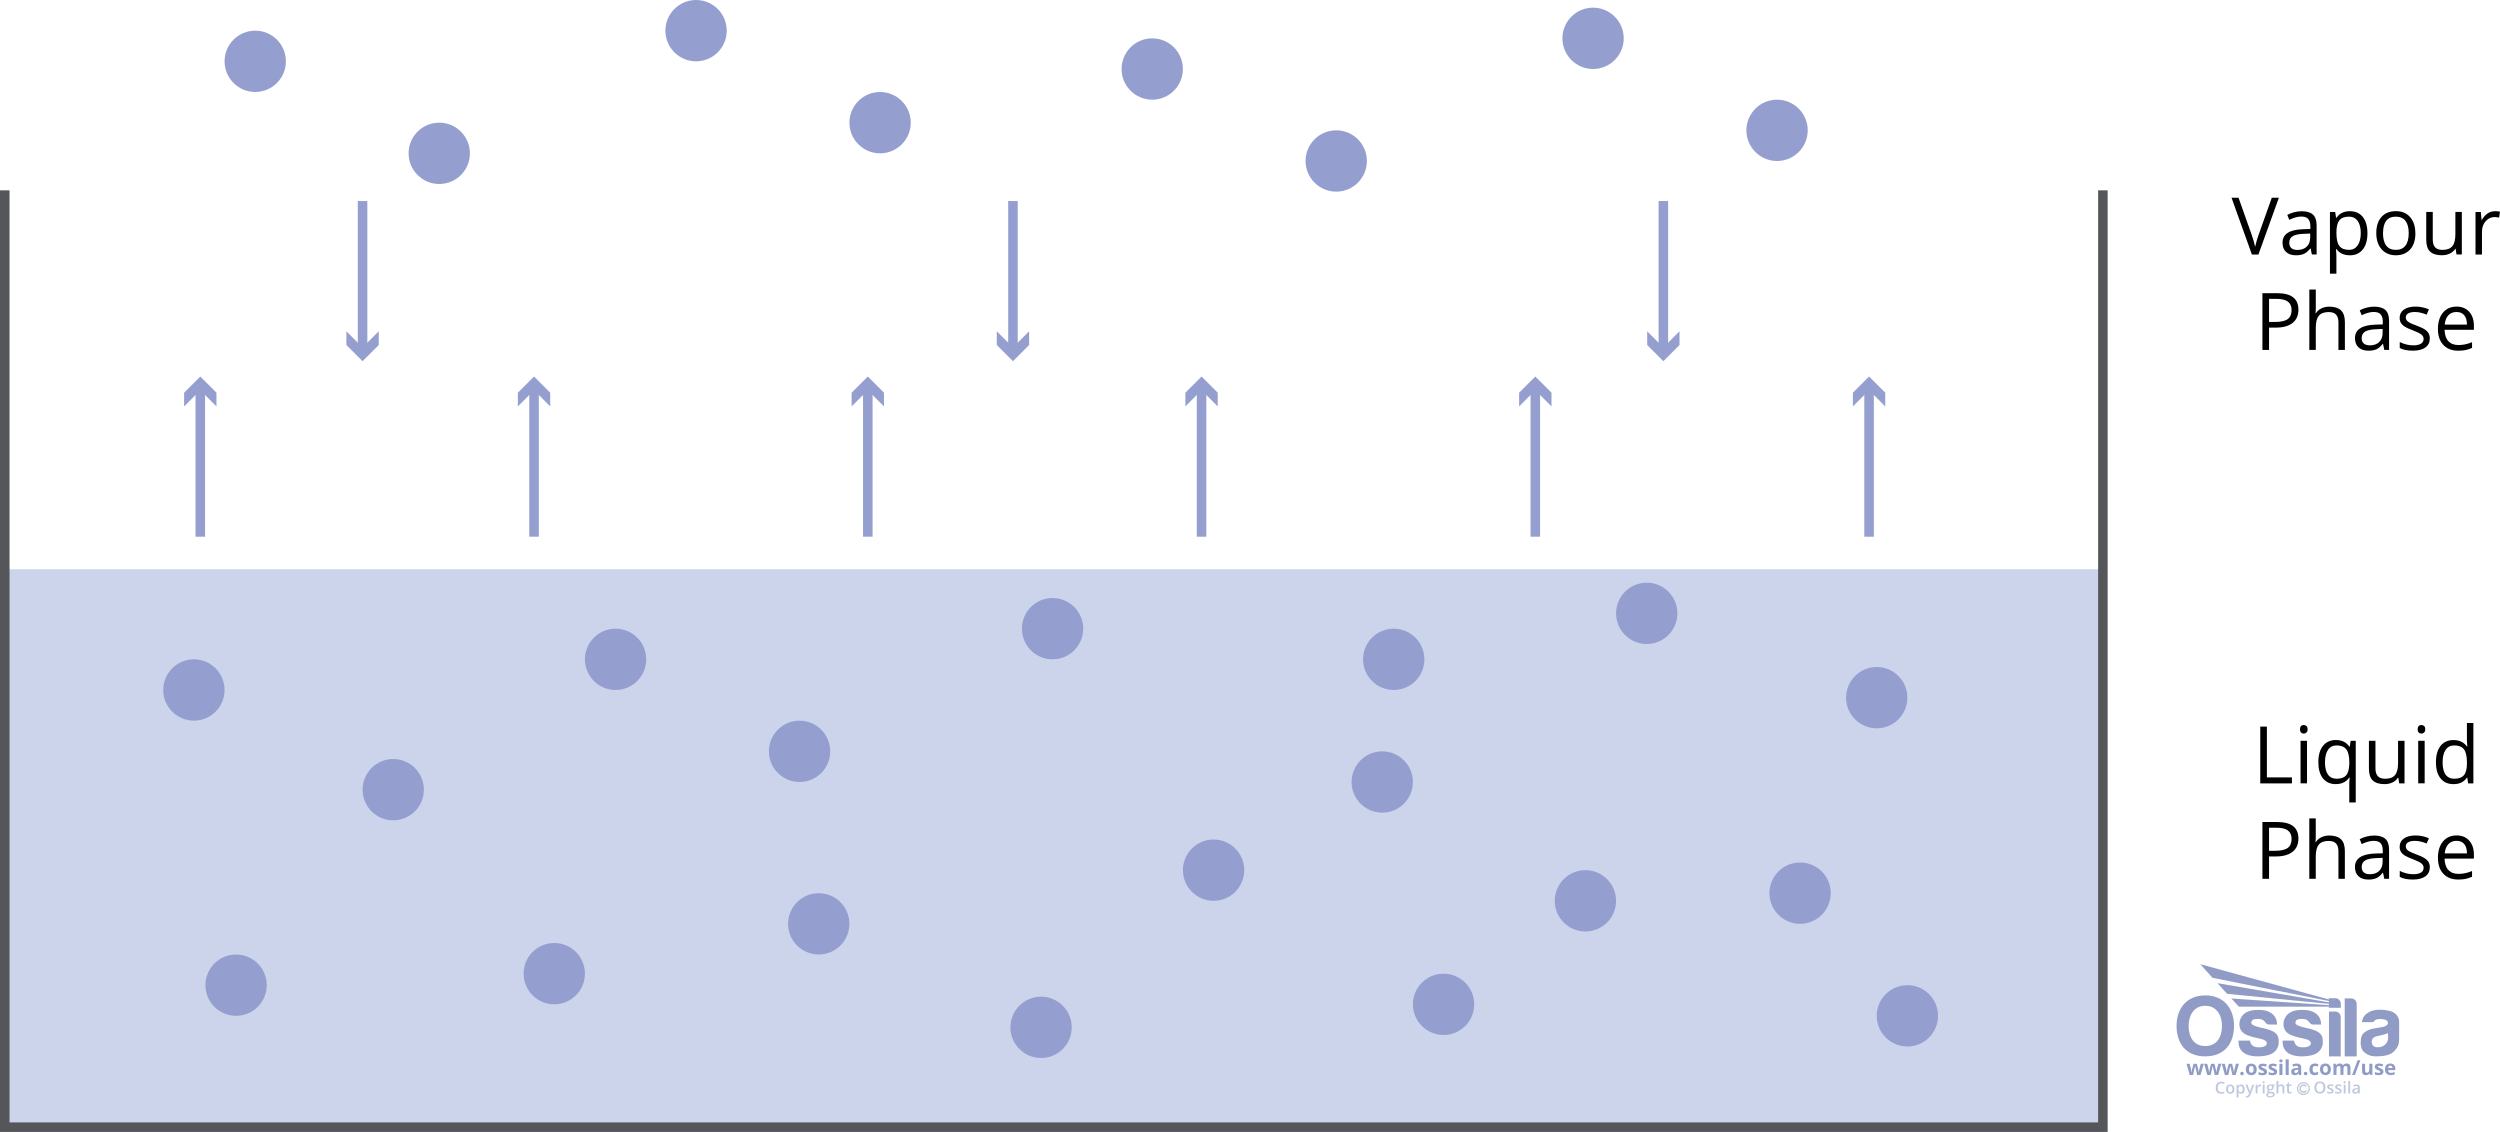 <svg viewBox="0 0 786.06 355.9" xmlns:xlink="http://www.w3.org/1999/xlink" xmlns="http://www.w3.org/2000/svg">
  <defs>
    <style>
      .cls-1 {
        stroke: #c1c8de;
        stroke-width: .4px;
      }

      .cls-1, .cls-2, .cls-3 {
        fill: none;
      }

      .cls-4 {
        clip-path: url(#clippath-2);
      }

      .cls-5, .cls-2, .cls-6, .cls-7, .cls-8, .cls-9 {
        stroke-width: 0px;
      }

      .cls-6 {
        fill: #949fd0;
      }

      .cls-3 {
        stroke: #54565a;
        stroke-miterlimit: 10;
        stroke-width: 3px;
      }

      .cls-10 {
        clip-path: url(#clippath-1);
      }

      .cls-7 {
        fill: #ccd4ec;
      }

      .cls-11 {
        clip-path: url(#clippath);
      }

      .cls-8 {
        fill: #c1c8de;
      }

      .cls-9 {
        fill: #909cc6;
      }
    </style>
    <clipPath id="clippath">
      <rect height="41.89" width="70" y="303.17" x="684.36" class="cls-2"></rect>
    </clipPath>
    <clipPath id="clippath-1">
      <path d="m695.67,307.45l36.58,7.29v.42l-35.03-6.03,3.05,3.36,31.98,3.15v.41c-10.25-.71-20.4-1.4-30.65-2.1l2.34,2.58c9.47,0,18.84,0,28.31,0v.35h3.76v-1.25c0-.97-.78-1.77-1.73-1.77h-2.03v.39l-40.45-11.09,3.87,4.28Z" class="cls-2"></path>
    </clipPath>
    <clipPath id="clippath-2">
      <rect height="41.89" width="70" y="303.17" x="684.36" class="cls-2"></rect>
    </clipPath>
  </defs>
  <g data-sanitized-data-name="Layer 3" data-name="Layer 3" id="Layer_3">
    <rect height="175.97" width="660.5" y="178.99" x="1.31" class="cls-7"></rect>
  </g>
  <g data-sanitized-data-name="Layer 1" data-name="Layer 1" id="Layer_1">
    <g>
      <path d="m714.3,62.18h2.23l-6.43,17.85h-2.05l-6.4-17.85h2.2l4.1,11.55c.47,1.33.85,2.62,1.12,3.87.29-1.32.68-2.63,1.15-3.94l4.08-11.47Z" class="cls-5"></path>
      <path d="m726.91,80.02l-.4-1.9h-.1c-.67.84-1.33,1.41-2,1.7-.66.3-1.49.45-2.48.45-1.33,0-2.37-.34-3.12-1.03-.75-.68-1.13-1.66-1.13-2.92,0-2.7,2.16-4.12,6.48-4.25l2.27-.07v-.83c0-1.05-.23-1.82-.68-2.33-.45-.5-1.17-.75-2.17-.75-1.12,0-2.38.34-3.78,1.03l-.62-1.55c.66-.36,1.38-.64,2.17-.84.79-.2,1.57-.31,2.36-.31,1.59,0,2.78.35,3.54,1.06.77.71,1.15,1.84,1.15,3.41v9.13h-1.5Zm-4.58-1.43c1.26,0,2.25-.35,2.97-1.04.72-.69,1.08-1.66,1.08-2.91v-1.21l-2.03.09c-1.61.06-2.77.31-3.48.75-.71.44-1.07,1.13-1.07,2.07,0,.73.22,1.29.66,1.67.44.38,1.06.57,1.86.57Z" class="cls-5"></path>
      <path d="m738.82,80.27c-.87,0-1.67-.16-2.39-.48-.72-.32-1.32-.82-1.81-1.48h-.15c.1.78.15,1.52.15,2.22v5.51h-2.03v-19.38h1.65l.28,1.83h.1c.52-.73,1.13-1.26,1.82-1.59.69-.33,1.48-.49,2.38-.49,1.78,0,3.14.61,4.11,1.82.96,1.21,1.45,2.91,1.45,5.1s-.49,3.9-1.47,5.12c-.98,1.22-2.34,1.83-4.08,1.83Zm-.29-12.15c-1.37,0-2.36.38-2.96,1.14-.61.76-.92,1.96-.94,3.61v.45c0,1.88.31,3.22.94,4.03.62.81,1.63,1.21,3.01,1.21,1.16,0,2.06-.47,2.72-1.4.65-.94.98-2.23.98-3.87s-.33-2.95-.98-3.84c-.66-.89-1.58-1.34-2.77-1.34Z" class="cls-5"></path>
      <path d="m759.46,73.32c0,2.18-.55,3.88-1.65,5.11-1.1,1.22-2.62,1.84-4.55,1.84-1.2,0-2.26-.28-3.19-.84s-1.64-1.37-2.15-2.42-.76-2.28-.76-3.69c0-2.18.54-3.88,1.63-5.1,1.09-1.22,2.6-1.83,4.54-1.83s3.36.62,4.46,1.87c1.1,1.25,1.65,2.93,1.65,5.05Zm-10.19,0c0,1.71.34,3.01,1.03,3.91.68.9,1.69,1.34,3.01,1.34s2.33-.45,3.02-1.34c.69-.89,1.03-2.2,1.03-3.91s-.34-2.99-1.03-3.88c-.69-.88-1.7-1.32-3.04-1.32s-2.33.44-3,1.31c-.68.87-1.01,2.17-1.01,3.89Z" class="cls-5"></path>
      <path d="m764.92,66.64v8.68c0,1.09.25,1.9.74,2.44s1.27.81,2.33.81c1.4,0,2.42-.38,3.07-1.15.65-.76.97-2.01.97-3.75v-7.03h2.03v13.38h-1.67l-.29-1.79h-.11c-.42.66-.99,1.16-1.73,1.51s-1.58.52-2.52.52c-1.63,0-2.85-.39-3.66-1.16-.81-.77-1.21-2.01-1.21-3.71v-8.75h2.05Z" class="cls-5"></path>
      <path d="m784.46,66.4c.59,0,1.13.05,1.6.15l-.28,1.88c-.55-.12-1.04-.18-1.46-.18-1.08,0-2.01.44-2.78,1.32s-1.15,1.97-1.15,3.28v7.18h-2.03v-13.38h1.67l.23,2.48h.1c.5-.87,1.09-1.54,1.79-2.01.7-.47,1.47-.71,2.31-.71Z" class="cls-5"></path>
      <path d="m722.68,97.38c0,1.81-.62,3.2-1.85,4.17-1.23.97-3,1.46-5.29,1.46h-2.1v7.02h-2.08v-17.85h4.63c4.46,0,6.69,1.73,6.69,5.2Zm-9.24,3.85h1.87c1.84,0,3.17-.3,3.99-.89.82-.59,1.23-1.55,1.23-2.86,0-1.18-.39-2.06-1.16-2.64-.77-.58-1.98-.87-3.61-.87h-2.32v7.25Z" class="cls-5"></path>
      <path d="m735.26,110.02v-8.65c0-1.09-.25-1.9-.74-2.44s-1.27-.81-2.33-.81c-1.41,0-2.44.38-3.08,1.15-.65.77-.97,2.02-.97,3.76v6.99h-2.03v-18.99h2.03v5.75c0,.69-.03,1.27-.1,1.72h.12c.4-.64.96-1.15,1.7-1.52.74-.37,1.58-.56,2.52-.56,1.64,0,2.86.39,3.68,1.17.82.78,1.23,2.01,1.23,3.7v8.73h-2.03Z" class="cls-5"></path>
      <path d="m749.68,110.02l-.4-1.9h-.1c-.67.84-1.33,1.41-1.99,1.7-.66.3-1.49.45-2.48.45-1.33,0-2.37-.34-3.12-1.03-.75-.68-1.13-1.66-1.13-2.92,0-2.7,2.16-4.12,6.48-4.25l2.27-.07v-.83c0-1.05-.23-1.82-.68-2.33-.45-.5-1.17-.75-2.17-.75-1.12,0-2.38.34-3.79,1.03l-.62-1.55c.66-.36,1.38-.64,2.17-.84.79-.2,1.57-.31,2.36-.31,1.6,0,2.78.35,3.55,1.06s1.15,1.84,1.15,3.41v9.13h-1.5Zm-4.58-1.43c1.26,0,2.25-.35,2.97-1.04.72-.69,1.08-1.66,1.08-2.91v-1.21l-2.03.09c-1.61.06-2.77.31-3.48.75-.71.44-1.07,1.13-1.07,2.07,0,.73.22,1.29.67,1.67.44.38,1.06.57,1.86.57Z" class="cls-5"></path>
      <path d="m763.99,106.37c0,1.25-.46,2.21-1.39,2.88-.93.68-2.23,1.01-3.91,1.01-1.77,0-3.16-.28-4.15-.84v-1.88c.64.33,1.33.58,2.07.77.74.19,1.45.28,2.13.28,1.06,0,1.87-.17,2.44-.51.57-.34.86-.85.86-1.54,0-.52-.23-.97-.68-1.34-.45-.37-1.33-.81-2.64-1.31-1.25-.46-2.13-.87-2.66-1.21-.53-.35-.92-.74-1.17-1.18s-.38-.96-.38-1.57c0-1.09.44-1.95,1.33-2.58.89-.63,2.1-.95,3.65-.95,1.44,0,2.85.29,4.22.88l-.72,1.65c-1.34-.55-2.56-.83-3.65-.83-.96,0-1.68.15-2.17.45-.49.3-.73.72-.73,1.25,0,.36.09.66.27.92.18.25.48.49.89.72.41.23,1.19.56,2.34.99,1.59.58,2.66,1.16,3.21,1.75.56.59.84,1.32.84,2.21Z" class="cls-5"></path>
      <path d="m772.93,110.27c-1.98,0-3.54-.6-4.68-1.81-1.14-1.2-1.71-2.88-1.71-5.02s.53-3.87,1.59-5.14c1.06-1.27,2.49-1.9,4.28-1.9,1.68,0,3,.55,3.98,1.65.98,1.1,1.46,2.56,1.46,4.36v1.28h-9.22c.04,1.57.44,2.76,1.19,3.58.75.81,1.81,1.22,3.18,1.22,1.44,0,2.87-.3,4.27-.9v1.81c-.72.31-1.39.53-2.03.67-.64.13-1.41.2-2.31.2Zm-.55-12.17c-1.07,0-1.93.35-2.57,1.05-.64.7-1.02,1.67-1.13,2.91h6.99c0-1.28-.29-2.26-.85-2.94-.57-.68-1.38-1.02-2.44-1.02Z" class="cls-5"></path>
    </g>
    <g>
      <path d="m710.68,246.31v-17.85h2.08v15.97h7.87v1.88h-9.95Z" class="cls-5"></path>
      <path d="m723.18,229.3c0-.46.11-.8.34-1.02.23-.22.51-.32.85-.32s.61.11.84.33c.24.22.35.56.35,1.01s-.12.8-.35,1.02c-.24.22-.52.34-.84.34-.34,0-.63-.11-.85-.34-.23-.22-.34-.56-.34-1.02Zm2.2,17h-2.03v-13.38h2.03v13.38Z" class="cls-5"></path>
      <path d="m734.43,246.55c-1.72,0-3.07-.61-4.04-1.82-.97-1.21-1.45-2.91-1.45-5.08s.49-3.9,1.46-5.13c.98-1.23,2.33-1.84,4.08-1.84,1.83,0,3.24.69,4.22,2.08h.11l.29-1.83h1.6v19.38h-2.03v-5.73c0-.81.04-1.51.13-2.08h-.16c-.94,1.36-2.34,2.04-4.22,2.04Zm.31-1.7c1.35,0,2.34-.36,2.95-1.09.62-.72.95-1.94.99-3.66v-.45c0-1.87-.32-3.22-.95-4.04-.63-.82-1.64-1.23-3.02-1.23-1.19,0-2.1.46-2.73,1.39-.63.92-.95,2.23-.95,3.91s.31,2.97.93,3.85c.62.88,1.54,1.32,2.76,1.32Z" class="cls-5"></path>
      <path d="m746.9,232.93v8.68c0,1.09.25,1.9.74,2.44.5.54,1.27.81,2.33.81,1.4,0,2.42-.38,3.07-1.15.65-.76.97-2.01.97-3.75v-7.03h2.03v13.38h-1.67l-.29-1.79h-.11c-.42.66-.99,1.16-1.73,1.51-.74.35-1.58.52-2.52.52-1.63,0-2.85-.39-3.66-1.16-.81-.77-1.21-2.01-1.21-3.71v-8.75h2.05Z" class="cls-5"></path>
      <path d="m760.17,229.3c0-.46.11-.8.34-1.02.23-.22.51-.32.85-.32s.61.11.84.33c.24.22.35.56.35,1.01s-.12.8-.35,1.02c-.24.22-.52.34-.84.34-.34,0-.63-.11-.85-.34-.23-.22-.34-.56-.34-1.02Zm2.2,17h-2.03v-13.38h2.03v13.38Z" class="cls-5"></path>
      <path d="m775.77,244.51h-.11c-.94,1.36-2.33,2.04-4.2,2.04-1.75,0-3.11-.6-4.08-1.79s-1.46-2.9-1.46-5.1.49-3.92,1.46-5.14,2.33-1.83,4.08-1.83,3.21.66,4.18,1.98h.16l-.09-.96-.05-.94v-5.44h2.03v18.99h-1.65l-.27-1.79Zm-4.05.34c1.38,0,2.39-.38,3.01-1.13.62-.75.93-1.97.93-3.64v-.43c0-1.9-.32-3.25-.95-4.06-.63-.81-1.64-1.21-3.02-1.21-1.19,0-2.1.46-2.73,1.39-.63.92-.95,2.23-.95,3.91s.31,3,.94,3.87c.63.87,1.55,1.31,2.76,1.31Z" class="cls-5"></path>
      <path d="m722.68,263.66c0,1.81-.62,3.2-1.85,4.17-1.23.97-3,1.46-5.29,1.46h-2.1v7.02h-2.08v-17.85h4.63c4.46,0,6.69,1.73,6.69,5.2Zm-9.24,3.85h1.87c1.84,0,3.17-.3,3.99-.89.82-.59,1.23-1.55,1.23-2.86,0-1.18-.39-2.06-1.16-2.64-.77-.58-1.98-.87-3.61-.87h-2.32v7.25Z" class="cls-5"></path>
      <path d="m735.26,276.31v-8.65c0-1.09-.25-1.9-.75-2.44-.5-.54-1.27-.81-2.33-.81-1.41,0-2.44.38-3.08,1.15-.65.77-.97,2.02-.97,3.76v6.99h-2.03v-18.99h2.03v5.75c0,.69-.03,1.27-.1,1.72h.12c.4-.64.97-1.15,1.7-1.52.74-.37,1.58-.56,2.52-.56,1.64,0,2.86.39,3.68,1.17.82.78,1.23,2.01,1.23,3.7v8.73h-2.03Z" class="cls-5"></path>
      <path d="m749.68,276.31l-.4-1.9h-.1c-.67.84-1.33,1.41-2,1.7-.66.3-1.49.45-2.48.45-1.33,0-2.37-.34-3.12-1.03s-1.13-1.66-1.13-2.92c0-2.7,2.16-4.12,6.48-4.25l2.27-.07v-.83c0-1.05-.23-1.82-.68-2.33-.45-.5-1.17-.75-2.17-.75-1.12,0-2.38.34-3.78,1.03l-.62-1.55c.66-.36,1.38-.64,2.17-.84.79-.2,1.57-.31,2.36-.31,1.59,0,2.78.35,3.55,1.06.77.71,1.15,1.84,1.15,3.41v9.13h-1.5Zm-4.58-1.43c1.26,0,2.25-.35,2.97-1.04.72-.69,1.08-1.66,1.08-2.91v-1.21l-2.03.09c-1.61.06-2.77.31-3.48.75-.71.44-1.07,1.13-1.07,2.07,0,.73.22,1.29.67,1.67.44.38,1.06.57,1.86.57Z" class="cls-5"></path>
      <path d="m763.99,272.66c0,1.25-.46,2.21-1.39,2.88-.93.68-2.23,1.01-3.91,1.01-1.77,0-3.16-.28-4.15-.84v-1.88c.64.33,1.33.58,2.07.77.74.19,1.45.28,2.13.28,1.06,0,1.87-.17,2.44-.51.57-.34.86-.85.86-1.54,0-.52-.23-.97-.68-1.34-.45-.37-1.33-.81-2.64-1.31-1.25-.46-2.13-.87-2.66-1.21-.53-.35-.92-.74-1.17-1.18-.26-.44-.38-.96-.38-1.57,0-1.09.44-1.95,1.33-2.58.89-.63,2.1-.95,3.65-.95,1.44,0,2.85.29,4.22.88l-.72,1.65c-1.34-.55-2.56-.83-3.65-.83-.96,0-1.68.15-2.17.45-.49.3-.73.72-.73,1.25,0,.36.09.66.27.92.18.25.48.49.89.72.41.23,1.19.56,2.34.99,1.59.58,2.66,1.16,3.22,1.75s.84,1.32.84,2.21Z" class="cls-5"></path>
      <path d="m772.93,276.55c-1.98,0-3.54-.6-4.68-1.81-1.14-1.2-1.71-2.88-1.71-5.02s.53-3.87,1.59-5.14c1.06-1.27,2.49-1.9,4.28-1.9,1.68,0,3,.55,3.98,1.65.98,1.1,1.46,2.56,1.46,4.36v1.28h-9.22c.04,1.57.44,2.76,1.19,3.58.75.81,1.81,1.22,3.18,1.22,1.44,0,2.87-.3,4.27-.9v1.81c-.72.31-1.39.53-2.03.67-.64.13-1.41.2-2.31.2Zm-.55-12.17c-1.07,0-1.93.35-2.57,1.05-.64.7-1.02,1.67-1.13,2.91h6.99c0-1.28-.29-2.26-.85-2.94-.57-.68-1.38-1.02-2.44-1.02Z" class="cls-5"></path>
    </g>
    <polyline points="1.5 59.84 1.5 354.4 661.2 354.4 661.2 59.84" class="cls-3"></polyline>
    <circle r="9.64" cy="216.95" cx="60.97" class="cls-6"></circle>
    <circle r="9.64" cy="207.31" cx="193.55" class="cls-6"></circle>
    <circle r="9.64" cy="197.67" cx="330.95" class="cls-6"></circle>
    <circle r="9.64" cy="207.31" cx="438.22" class="cls-6"></circle>
    <circle r="9.64" cy="192.85" cx="517.77" class="cls-6"></circle>
    <circle r="9.64" cy="219.36" cx="590.09" class="cls-6"></circle>
    <circle r="9.64" cy="236.24" cx="251.4" class="cls-6"></circle>
    <circle r="9.64" cy="248.29" cx="123.64" class="cls-6"></circle>
    <circle r="9.64" cy="273.6" cx="381.58" class="cls-6"></circle>
    <circle r="9.64" cy="283.24" cx="498.49" class="cls-6"></circle>
    <circle r="9.64" cy="280.83" cx="565.99" class="cls-6"></circle>
    <circle r="9.64" cy="319.4" cx="599.73" class="cls-6"></circle>
    <circle r="9.64" cy="309.76" cx="74.23" class="cls-6"></circle>
    <circle r="9.64" cy="290.48" cx="257.43" class="cls-6"></circle>
    <circle r="9.64" cy="306.14" cx="174.27" class="cls-6"></circle>
    <circle r="9.64" cy="245.88" cx="434.61" class="cls-6"></circle>
    <circle r="9.64" cy="323.02" cx="327.34" class="cls-6"></circle>
    <circle r="9.64" cy="315.79" cx="453.89" class="cls-6"></circle>
    <circle r="9.64" cy="9.64" cx="218.86" class="cls-6"></circle>
    <circle r="9.64" cy="38.57" cx="276.72" class="cls-6"></circle>
    <circle r="9.64" cy="19.28" cx="80.25" class="cls-6"></circle>
    <circle r="9.64" cy="48.21" cx="138.11" class="cls-6"></circle>
    <circle r="9.64" cy="12.05" cx="500.9" class="cls-6"></circle>
    <circle r="9.64" cy="40.98" cx="558.75" class="cls-6"></circle>
    <circle r="9.64" cy="21.7" cx="362.29" class="cls-6"></circle>
    <circle r="9.64" cy="50.62" cx="420.14" class="cls-6"></circle>
    <g>
      <rect height="46.93" width="3" y="63.21" x="112.5" class="cls-6"></rect>
      <polygon points="108.91 104.16 114 109.25 119.09 104.16 119.09 108.48 114 113.57 108.91 108.48 108.91 104.16" class="cls-6"></polygon>
    </g>
    <g>
      <rect height="46.93" width="3" y="63.21" x="317" class="cls-6"></rect>
      <polygon points="313.41 104.16 318.5 109.25 323.58 104.16 323.58 108.48 318.5 113.57 313.41 108.48 313.41 104.16" class="cls-6"></polygon>
    </g>
    <g>
      <rect height="46.93" width="3" y="63.21" x="521.5" class="cls-6"></rect>
      <polygon points="517.91 104.16 523 109.25 528.08 104.16 528.08 108.48 523 113.57 517.91 108.48 517.91 104.16" class="cls-6"></polygon>
    </g>
    <g>
      <rect height="46.93" width="3" y="121.82" x="481.24" class="cls-6"></rect>
      <polygon points="487.83 127.79 482.74 122.7 477.65 127.79 477.65 123.47 482.74 118.39 487.83 123.47 487.83 127.79" class="cls-6"></polygon>
    </g>
    <g>
      <rect height="46.93" width="3" y="121.82" x="271.36" class="cls-6"></rect>
      <polygon points="277.94 127.79 272.86 122.7 267.77 127.79 267.77 123.47 272.86 118.39 277.94 123.47 277.94 127.79" class="cls-6"></polygon>
    </g>
    <g>
      <rect height="46.93" width="3" y="121.82" x="61.48" class="cls-6"></rect>
      <polygon points="68.06 127.79 62.98 122.7 57.89 127.79 57.89 123.47 62.98 118.39 68.06 123.47 68.06 127.79" class="cls-6"></polygon>
    </g>
    <g>
      <rect height="46.93" width="3" y="121.82" x="586.18" class="cls-6"></rect>
      <polygon points="592.77 127.79 587.68 122.7 582.59 127.79 582.59 123.47 587.68 118.39 592.77 123.47 592.77 127.79" class="cls-6"></polygon>
    </g>
    <g>
      <rect height="46.93" width="3" y="121.82" x="376.3" class="cls-6"></rect>
      <polygon points="382.88 127.79 377.8 122.7 372.71 127.79 372.71 123.47 377.8 118.39 382.88 123.47 382.88 127.79" class="cls-6"></polygon>
    </g>
    <g>
      <rect height="46.93" width="3" y="121.82" x="166.42" class="cls-6"></rect>
      <polygon points="173 127.79 167.92 122.7 162.83 127.79 162.83 123.47 167.92 118.39 173 123.47 173 127.79" class="cls-6"></polygon>
    </g>
    <g>
      <g class="cls-11">
        <circle r="1.85" cy="342.28" cx="724.25" class="cls-1"></circle>
        <path d="m724.86,341.07c-.19-.09-.38-.13-.58-.13-.24,0-.46.06-.66.18-.21.12-.36.28-.47.48-.11.2-.17.43-.17.68,0,.4.12.72.36.97s.55.38.93.38c.2,0,.39-.03.55-.11s.33-.2.51-.38l-.31-.35c-.13.14-.26.24-.37.29-.11.05-.23.08-.37.08-.16,0-.3-.04-.43-.11-.13-.08-.23-.18-.3-.31s-.11-.29-.11-.46c0-.25.08-.45.24-.62.16-.17.36-.25.59-.25.28,0,.52.12.74.37l.32-.33c-.13-.17-.3-.29-.48-.38" class="cls-8"></path>
        <path d="m750.87,326.24c0,.47-.14,1.59-1,2.28-.86.69-1.82.86-2.76.74-.93-.12-1.42-.95-1.39-1.7.03-.75.35-1.4,1.49-1.71,1.14-.31,2.46-.47,3.65-1.02v1.41Zm.35-8.42c-2.79-.64-5.04-.27-6.16.3s-2.29,1.61-2.4,3.27h3.58s.4-.96,1.92-.99c1.52-.03,2.47.33,2.63,1.01.16.68-.41,1.2-1.34,1.44-.93.23-2.42.39-3.47.61-1.04.22-2.93,1-3.39,2.26-.46,1.26-.47,2.97.04,4.13.51,1.16,2.24,2.37,4.51,2.3,2.28-.07,4.1-.22,5.44-1.44s1.76-2.49,1.76-3.81.01-5.32.01-5.77-.35-2.68-3.14-3.32" class="cls-9"></path>
      </g>
      <g class="cls-10">
        <rect height="13.72" width="44.22" y="303.17" x="691.8" class="cls-9"></rect>
      </g>
      <g class="cls-4">
        <path d="m739.27,313.93h-2.04v18.23h3.77v-16.5c0-.95-.78-1.73-1.73-1.73" class="cls-9"></path>
        <path d="m734.28,318.06h-1.99v14.1h3.68v-12.41c0-.93-.76-1.69-1.69-1.69" class="cls-9"></path>
        <path d="m728.76,324.43c-1.27-.77-2.84-1.02-4.71-1.48-1.87-.46-2.32-.94-2.32-1.39,0-.45.26-.91.79-1.04.53-.14,1.4-.24,2.29-.04.89.2,1.36,1.07,1.58,1.29.22.22.61.38.89.38h2.57c-.09-1.53-.57-2.66-1.68-3.47-1.11-.81-2.48-1.27-5.27-1.11-2.79.16-4.28,1.6-4.75,3.24-.47,1.64.03,3.32,1.34,4.17,1.31.85,3.49,1.29,4.82,1.57,1.33.28,2.36.7,2.29,1.58-.07.89-1.56,1.35-3.34,1.12-1.78-.22-1.96-2.05-1.96-2.05h-3.59c-.12,2.34,1,3.62,2.45,4.29,1.45.68,3.93.92,6.56.34,2.63-.58,3.63-2.45,3.64-4.1.01-1.65-.33-2.53-1.6-3.31" class="cls-9"></path>
        <path d="m714.9,324.43c-1.27-.77-2.84-1.02-4.71-1.48-1.87-.46-2.32-.94-2.32-1.39,0-.45.26-.91.79-1.04.53-.14,1.4-.24,2.29-.04.89.2,1.36,1.07,1.58,1.29.22.22.61.38.89.38h2.57c-.09-1.53-.57-2.66-1.68-3.47-1.11-.81-2.48-1.27-5.27-1.11-2.79.16-4.28,1.6-4.75,3.24-.47,1.64.03,3.32,1.34,4.17,1.31.85,3.49,1.29,4.82,1.57,1.33.28,2.36.7,2.29,1.58-.07.89-1.56,1.35-3.34,1.12-1.78-.22-1.96-2.05-1.96-2.05h-3.59c-.12,2.34,1,3.62,2.45,4.29s3.93.92,6.56.34c2.63-.58,3.63-2.45,3.64-4.1.01-1.65-.33-2.53-1.6-3.31" class="cls-9"></path>
        <path d="m693.39,328.9c-3.63,0-5.23-2.84-5.23-6.33s1.76-6.32,5.24-6.32,5.24,2.83,5.24,6.32-1.62,6.33-5.25,6.33m0-15.92c-5.99,0-9.03,4.29-9.03,9.57s2.76,9.6,9.02,9.6,9.05-4.31,9.05-9.6-3.04-9.57-9.03-9.57" class="cls-9"></path>
        <path d="m752.4,337.99c.19-.04.37-.1.54-.19v-.74c-.21.1-.4.17-.59.21-.19.04-.39.07-.6.07-.27,0-.49-.08-.64-.23-.15-.15-.23-.37-.24-.64h2.28v-.47c0-.5-.14-.89-.42-1.18-.28-.28-.67-.43-1.16-.43s-.93.16-1.23.48c-.3.32-.44.78-.44,1.37s.16,1.02.48,1.33c.32.31.76.47,1.33.47.28,0,.51-.02.7-.06m-.35-2.72c.12.13.18.31.19.55h-1.35c.02-.24.08-.42.2-.55.12-.13.28-.19.48-.19s.37.06.49.19m-2.79,1.22c-.06-.13-.16-.24-.28-.33-.13-.1-.33-.2-.61-.31-.31-.12-.51-.22-.6-.28-.09-.06-.14-.14-.14-.22,0-.15.14-.23.43-.23.16,0,.32.02.47.07.15.05.32.11.5.19l.29-.69c-.4-.18-.81-.28-1.24-.28s-.79.09-1.03.26c-.24.17-.37.41-.37.73,0,.18.03.34.09.46.06.13.15.24.28.33.13.1.33.2.6.31.19.08.34.15.45.21.11.06.19.11.24.16.05.05.07.11.07.19,0,.2-.18.3-.52.3-.17,0-.37-.03-.59-.09s-.43-.13-.6-.21v.8c.16.07.33.12.51.15s.4.05.66.05c.5,0,.88-.09,1.13-.28.25-.19.38-.47.38-.83,0-.18-.03-.32-.09-.45m-3.38,1.5v-3.53h-.96v1.66c0,.42-.06.72-.18.89-.12.18-.31.27-.58.27-.2,0-.34-.06-.43-.19-.09-.13-.14-.32-.14-.57v-2.06h-.96v2.3c0,.42.1.74.31.96.21.22.52.33.94.33.24,0,.46-.05.65-.13.19-.09.34-.22.44-.38h.05l.13.45h.74Zm-4.65-4.62l-1.72,4.62h.88l1.72-4.62h-.87Zm-4.44,2.85c0-.37.06-.63.17-.8.12-.17.29-.25.53-.25.18,0,.32.06.4.19.09.13.13.32.13.57v2.06h.97v-2.3c0-.45-.1-.78-.31-.99-.21-.2-.51-.31-.91-.31-.23,0-.44.05-.62.14-.18.09-.32.22-.42.38h-.08c-.19-.34-.54-.52-1.07-.52-.23,0-.44.05-.62.14-.18.09-.32.22-.41.38h-.05l-.13-.45h-.73v3.53h.96v-1.66c0-.41.06-.71.17-.89.11-.18.29-.27.54-.27.18,0,.32.06.4.19.08.13.13.32.13.57v2.06h.96v-1.77Zm-4.16-.97c-.14-.28-.34-.49-.6-.64-.26-.15-.56-.22-.9-.22-.54,0-.97.16-1.27.48-.3.32-.45.77-.45,1.34,0,.37.07.69.21.97.14.28.34.49.6.64.26.15.56.22.9.22.54,0,.96-.16,1.27-.49s.45-.77.45-1.35c0-.37-.07-.69-.21-.97m-2.06.18c.11-.17.3-.26.56-.26s.44.09.56.26c.11.17.17.44.17.79s-.06.62-.17.79c-.11.18-.3.27-.56.27s-.44-.09-.56-.27c-.12-.18-.17-.44-.17-.79s.06-.61.17-.79m-2.22,2.57c.16-.04.32-.11.47-.2v-.82c-.16.11-.32.18-.47.23-.16.05-.33.07-.51.07-.5,0-.75-.34-.75-1.03s.25-1.07.75-1.07c.13,0,.26.02.39.06.13.04.27.09.42.15l.28-.74c-.32-.16-.69-.24-1.1-.24-.56,0-.99.16-1.28.48-.3.32-.45.77-.45,1.38,0,1.21.55,1.81,1.65,1.81.24,0,.44-.02.6-.06m-3.87-.06c.1.09.23.14.41.14s.31-.05.4-.14c.1-.1.15-.23.15-.39s-.05-.31-.14-.4c-.1-.09-.23-.14-.41-.14s-.32.05-.41.14c-.09.09-.14.22-.14.4s.05.3.15.4m-1.95-1.29c0,.21-.07.38-.2.51-.13.13-.31.19-.53.19-.31,0-.47-.14-.47-.41,0-.19.07-.33.2-.42.14-.09.35-.14.63-.15h.37s0,.28,0,.28Zm.96,1.34v-2.35c0-.42-.13-.74-.38-.94-.25-.21-.62-.31-1.09-.31s-.95.11-1.35.32l.32.65c.38-.17.71-.26.99-.26.37,0,.55.18.55.54v.15l-.61.02c-.53.02-.92.12-1.19.3-.26.18-.39.45-.39.83s.1.63.29.83c.19.19.46.29.8.29.28,0,.5-.04.67-.12.17-.08.34-.22.5-.42h.02l.19.48h.67Zm-3.92-4.91h-.96v4.91h.96v-4.91Zm-1.97,1.38h-.96v3.53h.96v-3.53Zm-.48-.44c.18,0,.31-.04.39-.12.09-.08.13-.2.13-.35,0-.31-.17-.47-.52-.47s-.52.16-.52.47.17.47.52.47m-1.32,2.47c-.06-.13-.16-.24-.28-.33-.13-.1-.33-.2-.61-.31-.31-.12-.51-.22-.6-.28-.09-.06-.14-.14-.14-.22,0-.15.14-.23.43-.23.16,0,.32.02.47.07.15.05.32.11.5.19l.29-.69c-.4-.18-.82-.28-1.24-.28-.45,0-.79.09-1.03.26-.24.17-.36.41-.36.73,0,.18.03.34.09.46.06.13.15.24.28.33.13.1.33.2.6.31.19.08.34.15.45.21.11.06.19.11.24.16.05.05.07.11.07.19,0,.2-.17.3-.52.3-.17,0-.37-.03-.59-.09-.22-.06-.43-.13-.6-.21v.8c.16.07.33.12.51.15s.4.05.66.05c.5,0,.88-.09,1.13-.28.25-.19.38-.47.38-.83,0-.18-.03-.32-.09-.45m-3.21,0c-.06-.13-.16-.24-.28-.33-.13-.1-.33-.2-.61-.31-.31-.12-.51-.22-.6-.28-.09-.06-.14-.14-.14-.22,0-.15.14-.23.43-.23.16,0,.32.02.47.07.15.05.32.11.5.19l.29-.69c-.4-.18-.82-.28-1.24-.28-.45,0-.79.09-1.03.26-.24.17-.36.41-.36.73,0,.18.03.34.09.46.06.13.15.24.28.33.13.1.33.2.6.31.19.08.34.15.45.21.11.06.19.11.24.16.05.05.07.11.07.19,0,.2-.18.3-.52.3-.17,0-.37-.03-.59-.09-.22-.06-.43-.13-.6-.21v.8c.16.07.33.12.51.15.18.03.4.05.66.05.5,0,.88-.09,1.13-.28.25-.19.38-.47.38-.83,0-.18-.03-.32-.09-.45m-3.37-1.24c-.14-.28-.34-.49-.6-.64-.26-.15-.56-.22-.9-.22-.55,0-.97.16-1.27.48-.3.32-.45.77-.45,1.34,0,.37.07.69.21.97s.34.49.6.64c.26.15.56.22.9.22.54,0,.96-.16,1.27-.49.3-.32.45-.77.45-1.35,0-.37-.07-.69-.21-.97m-2.06.18c.11-.17.3-.26.56-.26s.45.09.56.26c.11.17.17.44.17.79s-.06.62-.17.79c-.11.18-.3.27-.55.27s-.44-.09-.56-.27c-.12-.18-.17-.44-.17-.79s.06-.61.17-.79m-2.77,2.5c.1.09.23.14.41.14s.31-.05.4-.14c.1-.1.15-.23.15-.39s-.05-.31-.14-.4c-.1-.09-.23-.14-.41-.14s-.32.05-.41.14c-.09.09-.14.22-.14.4s.05.3.15.4m-1.59.05l1.02-3.53h-.94l-.42,1.56c-.02.09-.06.27-.1.54-.05.26-.08.47-.1.62h-.02c0-.06-.01-.14-.02-.23-.01-.1-.03-.2-.05-.3s-.03-.2-.05-.29c-.02-.09-.03-.16-.04-.2l-.41-1.69h-1.06l-.44,1.69-.05.27c-.07.35-.1.6-.11.76h-.02c-.07-.49-.13-.88-.2-1.16l-.41-1.56h-.96l1,3.53h1.04l.64-2.79h.02l.37,1.56.27,1.23h1.05Zm-5.53,0l1.02-3.53h-.94l-.42,1.56c-.02.09-.06.27-.11.54-.05.26-.08.47-.1.62h-.02c0-.06-.01-.14-.02-.23-.01-.1-.03-.2-.05-.3s-.03-.2-.05-.29c-.02-.09-.03-.16-.04-.2l-.41-1.69h-1.06l-.44,1.69-.05.27c-.07.35-.1.6-.11.76h-.02c-.07-.49-.13-.88-.2-1.16l-.41-1.56h-.96l1,3.53h1.04l.64-2.79h.02l.37,1.56.27,1.23h1.05Zm-5.53,0l1.02-3.53h-.94l-.42,1.56c-.02.09-.06.27-.11.54-.05.26-.08.47-.1.62h-.02c0-.06,0-.14-.02-.23-.01-.1-.03-.2-.05-.3-.02-.1-.03-.2-.05-.29-.02-.09-.03-.16-.04-.2l-.41-1.69h-1.06l-.44,1.69-.05.27c-.07.35-.1.6-.11.76h-.02c-.07-.49-.13-.88-.2-1.16l-.41-1.56h-.96l1,3.53h1.04l.64-2.79h.02l.37,1.56.27,1.23h1.05Z" class="cls-9"></path>
        <path d="m740.32,343.31c-.07-.07-.11-.16-.11-.29,0-.17.06-.3.19-.38.13-.08.33-.13.61-.14l.36-.02v.24c0,.22-.06.39-.19.51-.13.12-.3.18-.52.18-.15,0-.26-.03-.33-.1m1.64.51v-1.88c0-.33-.09-.58-.27-.73s-.45-.23-.8-.23c-.16,0-.33.02-.51.06-.18.04-.35.1-.5.18l.19.43c.12-.06.25-.11.38-.15s.27-.06.41-.06c.18,0,.3.04.39.13.08.09.12.22.12.4v.15l-.48.02c-.44.01-.76.09-.98.24-.21.15-.32.36-.32.65,0,.27.08.48.23.63s.37.22.64.22c.21,0,.39-.03.52-.09.14-.06.27-.18.41-.35h.02l.12.39h.42Zm-3.02-3.93h-.59v3.93h.59v-3.93Zm-1.98.63c.06.06.14.09.25.09s.19-.03.24-.09c.06-.06.09-.14.09-.24,0-.11-.03-.19-.09-.24-.06-.06-.14-.09-.24-.09s-.19.03-.25.09c-.06.06-.09.14-.09.24s.03.18.09.24m.54.5h-.59v2.79h.59v-2.79Zm-1.31,1.65c-.05-.1-.13-.18-.23-.26-.1-.07-.27-.16-.5-.25-.27-.11-.45-.19-.53-.25-.08-.06-.12-.13-.12-.22,0-.18.16-.27.47-.27.2,0,.46.06.76.19l.19-.45c-.29-.13-.6-.2-.93-.2s-.59.07-.79.2c-.19.13-.29.32-.29.56,0,.2.06.36.17.49.11.13.33.25.65.37.17.06.29.12.39.17.09.05.16.1.2.15.04.05.06.11.06.18,0,.22-.18.33-.55.33-.28,0-.59-.08-.92-.23v.51c.23.11.53.17.9.17s.65-.07.85-.22c.2-.15.3-.36.3-.63,0-.13-.02-.25-.08-.35m-2.52,0c-.05-.1-.13-.18-.23-.26-.1-.07-.27-.16-.5-.25-.28-.11-.45-.19-.53-.25-.08-.06-.12-.13-.12-.22,0-.18.16-.27.47-.27.21,0,.46.06.76.19l.19-.45c-.29-.13-.6-.2-.93-.2s-.59.07-.79.2c-.19.13-.29.32-.29.56,0,.2.06.36.17.49.11.13.33.25.65.37.17.06.29.12.39.17.09.05.16.1.2.15.04.05.06.11.06.18,0,.22-.18.33-.55.33-.28,0-.59-.08-.92-.23v.51c.23.11.52.17.9.17s.65-.07.85-.22c.2-.15.3-.36.3-.63,0-.13-.03-.25-.08-.35m-5.07-1.74c.18-.23.46-.35.82-.35s.63.12.81.35c.18.23.27.58.27,1.03s-.09.81-.27,1.04c-.18.23-.45.35-.81.35s-.63-.12-.81-.35c-.18-.24-.28-.58-.28-1.03s.09-.8.28-1.03m2.09-.37c-.3-.33-.72-.5-1.27-.5s-.99.16-1.29.49c-.3.33-.45.8-.45,1.4s.15,1.08.45,1.41c.3.33.73.5,1.28.5s.98-.17,1.28-.5c.3-.33.45-.8.45-1.4s-.15-1.07-.45-1.4m-10.88,2.72c-.07-.07-.11-.17-.11-.32v-1.49h.8v-.45h-.8v-.62h-.37l-.2.59-.41.22v.26h.38v1.5c0,.59.28.89.84.89.11,0,.22,0,.32-.03.1-.02.19-.04.25-.07v-.45c-.15.05-.29.07-.43.07-.12,0-.21-.03-.28-.1m-1.58-1.29c0-.68-.34-1.02-1.02-1.02-.19,0-.36.04-.5.11-.14.07-.26.18-.34.31h-.04c.02-.18.03-.35.03-.51v-1h-.59v3.93h.59v-1.39c0-.35.06-.6.18-.75s.3-.22.55-.22c.19,0,.33.05.41.16.09.11.13.27.13.48v1.72h.6v-1.82Zm-4.78-.5c.09-.1.22-.15.39-.15s.3.05.39.15c.09.1.13.24.13.42,0,.37-.17.55-.52.55-.17,0-.3-.05-.39-.14-.09-.09-.14-.23-.14-.4,0-.19.04-.33.13-.43m-.24,2.43c.1-.08.23-.12.4-.12h.45c.24,0,.4.03.48.08.09.05.13.14.13.26,0,.15-.08.28-.24.37-.16.09-.4.14-.72.14-.21,0-.37-.03-.49-.1-.12-.07-.17-.17-.17-.3,0-.14.05-.24.15-.32m1.08-2.9s-.11-.02-.2-.03c-.09-.01-.17-.02-.25-.02-.35,0-.63.08-.82.25-.19.17-.29.4-.29.7,0,.19.05.35.14.49.09.14.21.24.35.3-.12.07-.2.14-.26.22-.06.07-.09.16-.09.26,0,.08.03.16.08.24.05.08.12.13.2.16-.19.05-.35.13-.46.24-.11.12-.16.26-.16.43,0,.25.1.44.3.58.2.13.49.2.87.2.49,0,.87-.09,1.13-.26s.39-.42.39-.73c0-.25-.08-.44-.24-.57-.16-.13-.39-.2-.7-.2h-.49c-.16,0-.27-.02-.33-.05-.06-.03-.09-.08-.09-.14,0-.11.06-.2.19-.28.07.01.15.02.24.02.35,0,.62-.08.82-.25.2-.16.3-.39.3-.68,0-.1-.02-.19-.04-.27-.03-.09-.06-.16-.11-.22l.48-.09v-.33h-.97Zm-2.78-.5c.06.06.14.09.25.09s.19-.03.24-.09c.06-.06.09-.14.09-.24,0-.11-.03-.19-.09-.24-.06-.06-.14-.09-.24-.09s-.19.03-.25.09c-.06.06-.09.14-.09.24s.03.18.09.24m.54.5h-.59v2.79h.59v-2.79Zm-1.89.1c-.15.1-.27.23-.36.4h-.03l-.08-.49h-.46v2.79h.59v-1.46c0-.25.07-.45.22-.6.15-.15.34-.23.58-.23.09,0,.18,0,.26.03l.06-.55c-.08-.02-.18-.02-.3-.02-.17,0-.33.05-.48.15m-3.01,2.7l-.1.26c-.12.33-.32.5-.6.5-.11,0-.22,0-.31-.03v.47c.12.03.25.04.38.04.51,0,.87-.29,1.09-.87l1.19-3.16h-.64c-.39,1.12-.6,1.75-.64,1.88-.04.13-.07.24-.08.34h-.02c-.03-.2-.09-.41-.17-.64l-.57-1.58h-.65l1.12,2.79Zm-2.16-2.12c.11.16.17.4.17.71s-.06.55-.17.72-.27.25-.48.25c-.24,0-.42-.08-.53-.23-.11-.15-.16-.4-.16-.74v-.09c0-.3.06-.52.16-.66.11-.14.28-.21.52-.21.21,0,.38.08.49.24m.48,1.79c.2-.26.3-.61.3-1.07s-.1-.81-.29-1.06c-.19-.25-.47-.38-.81-.38-.37,0-.65.14-.83.42h-.03c-.04-.2-.07-.32-.08-.37h-.48v4.04h.59v-1.14c0-.05-.01-.19-.03-.43h.03c.2.25.47.38.82.38s.62-.13.82-.38m-4.78-1.78c.11-.16.29-.25.54-.25.48,0,.71.32.71.96s-.24.97-.71.97-.71-.32-.71-.97c0-.31.06-.54.17-.71m1.51-.34c-.24-.26-.56-.39-.96-.39s-.75.13-.98.38c-.23.25-.35.61-.35,1.06,0,.29.05.55.16.77.11.22.26.39.46.51.2.12.43.18.69.18.42,0,.74-.13.98-.38s.35-.61.35-1.07-.12-.79-.35-1.05m-3.33-.71c.14.05.27.1.39.16l.22-.5c-.32-.16-.67-.24-1.05-.24s-.67.08-.94.23c-.27.15-.47.37-.61.66-.14.29-.21.62-.21,1.01,0,.61.14,1.08.43,1.4.29.33.7.49,1.25.49.37,0,.69-.05.99-.16v-.52c-.16.05-.31.09-.46.12-.15.03-.3.05-.45.05-.36,0-.64-.12-.83-.35-.19-.23-.29-.58-.29-1.03s.1-.77.3-1.02c.2-.25.47-.37.82-.37.15,0,.3.02.44.07" class="cls-8"></path>
      </g>
    </g>
  </g>
</svg>